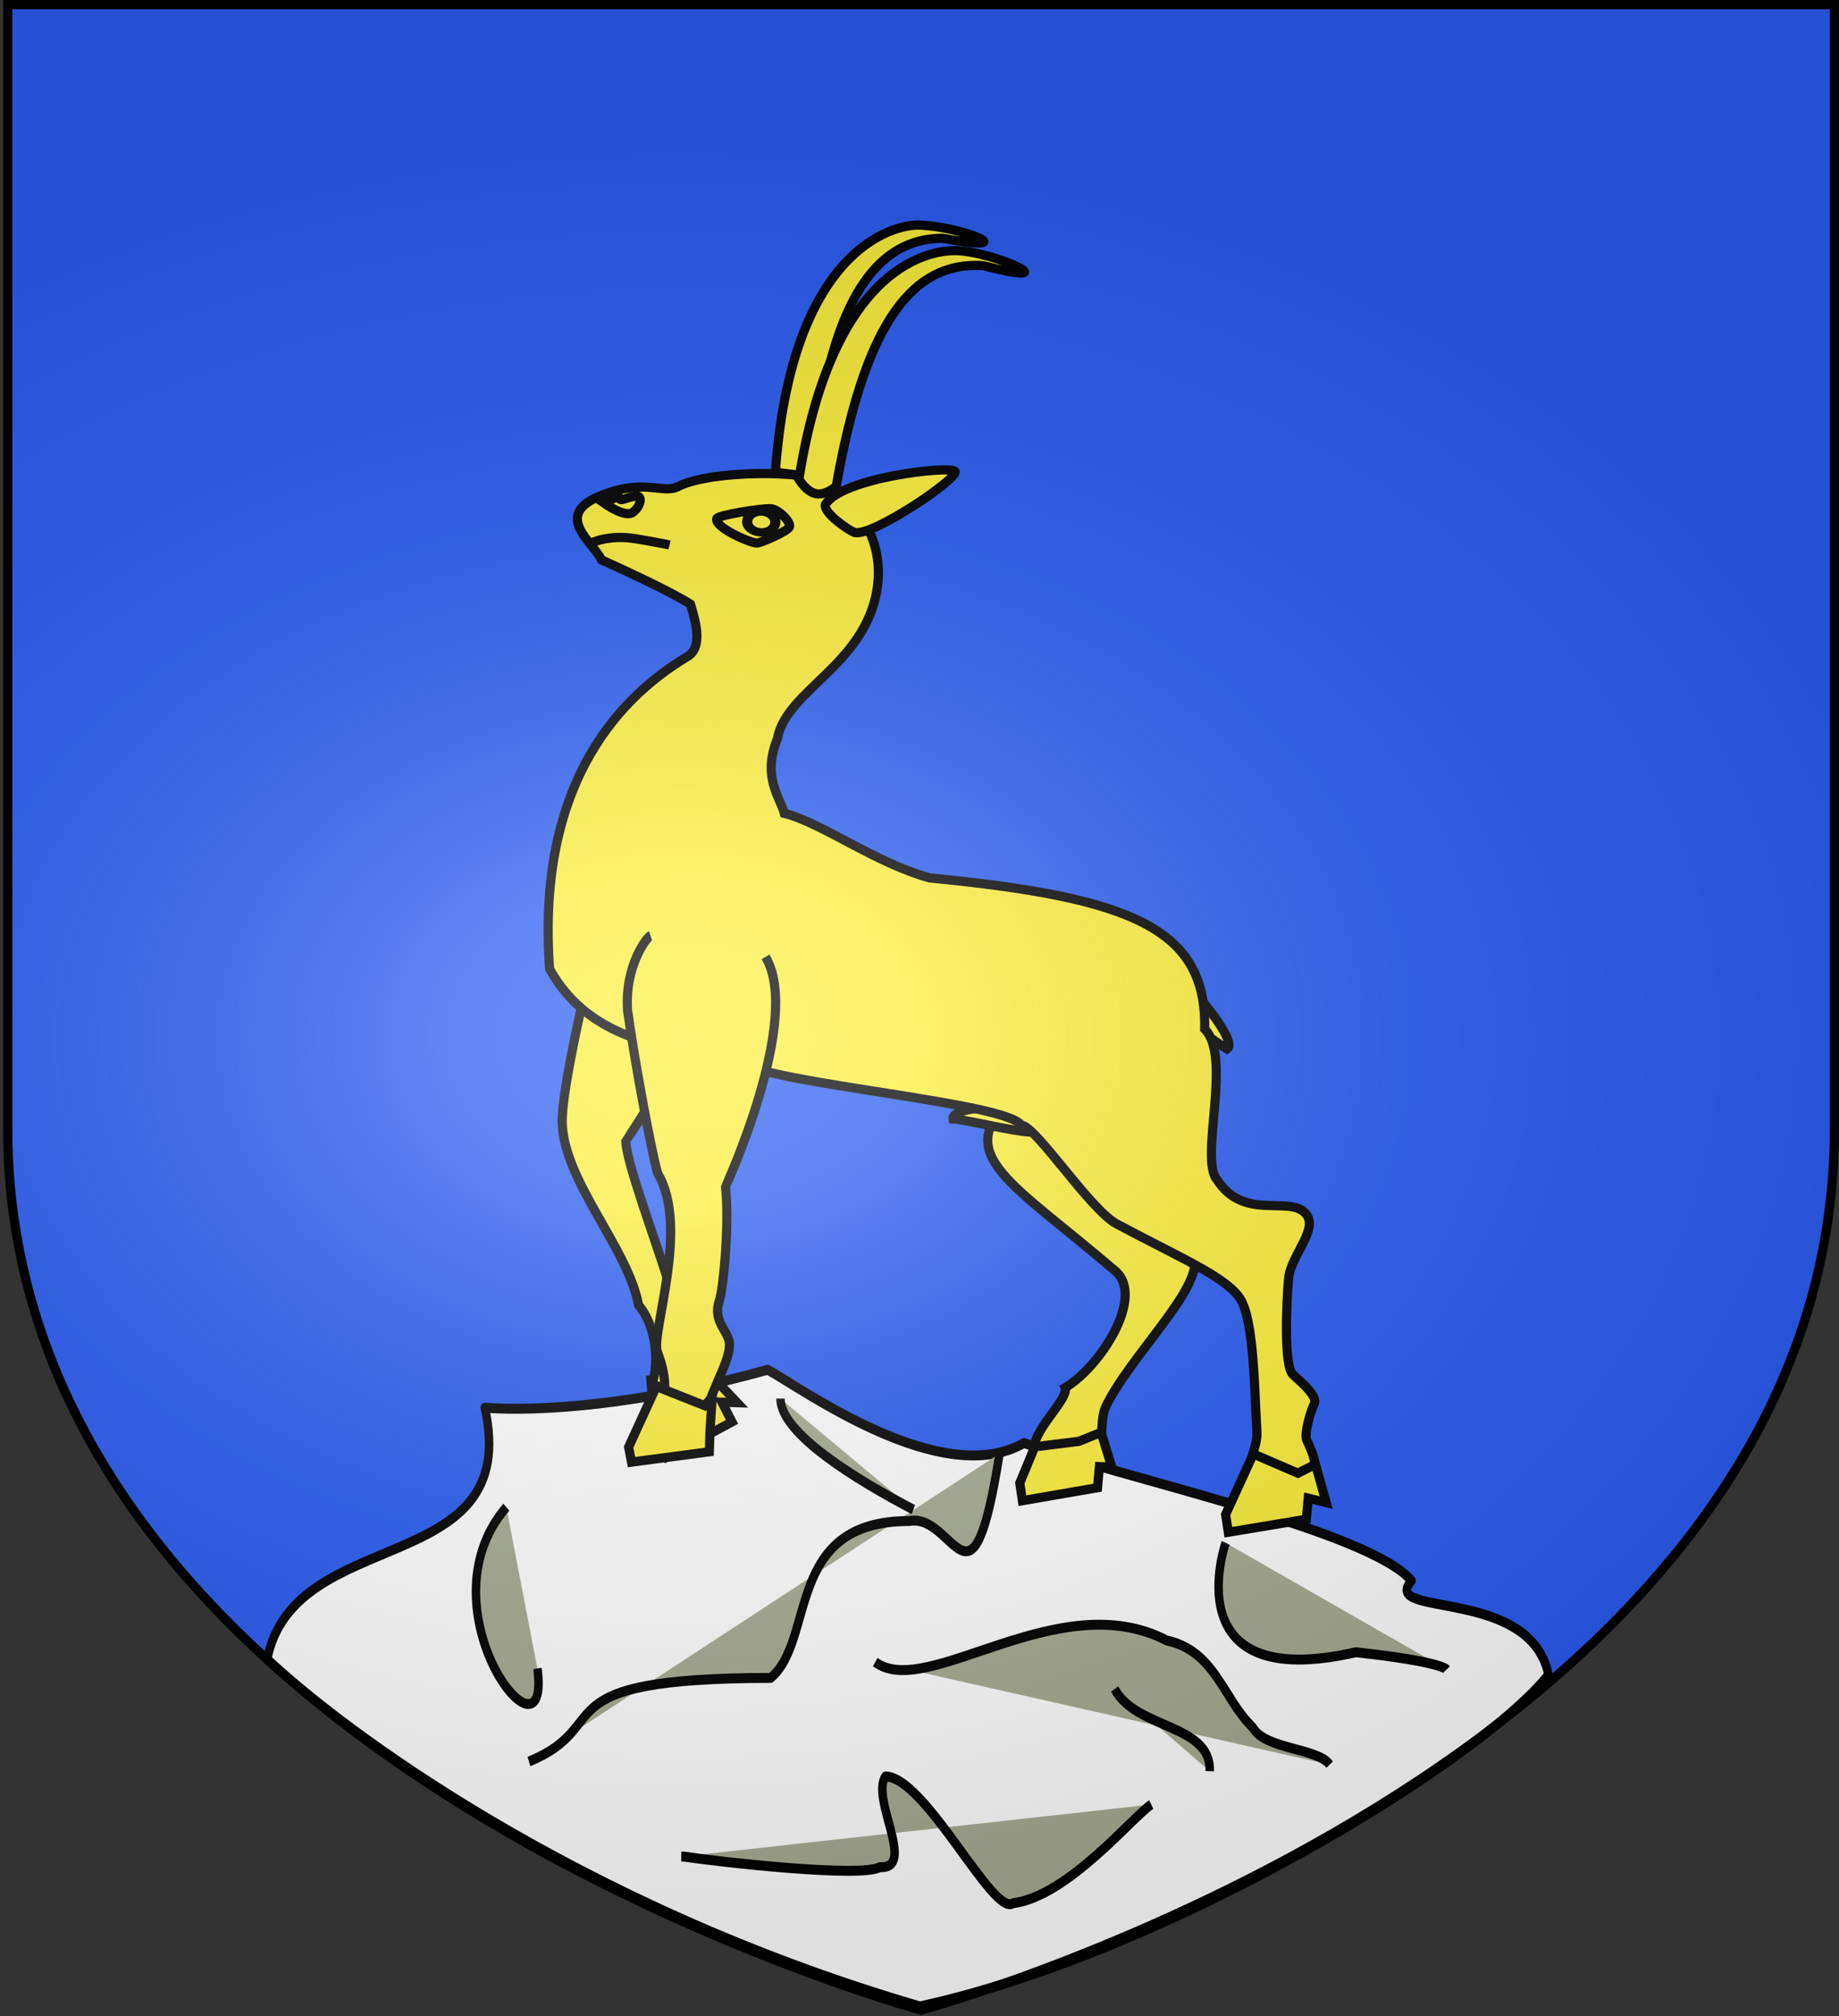 <?xml version="1.0" encoding="UTF-8" standalone="no"?>
<svg
   xmlns:dc="http://purl.org/dc/elements/1.1/"
   xmlns:cc="http://creativecommons.org/ns#"
   xmlns:rdf="http://www.w3.org/1999/02/22-rdf-syntax-ns#"
   xmlns:svg="http://www.w3.org/2000/svg"
   xmlns="http://www.w3.org/2000/svg"
   xmlns:xlink="http://www.w3.org/1999/xlink"
   xmlns:sodipodi="http://sodipodi.sourceforge.net/DTD/sodipodi-0.dtd"
   xmlns:inkscape="http://www.inkscape.org/namespaces/inkscape"
   height="658.974"
   width="601.465"
   version="1.0"
   id="svg2"
   sodipodi:version="0.32"
   inkscape:version="0.46"
   sodipodi:docname="Aoste1.svg"
   sodipodi:docbase="C:\Documents and Settings\Propriétaire\Bureau"
   inkscape:export-filename="/Users/olivier/Desktop/Blason Rouge/Blason_Vide_3D.png"
   inkscape:export-xdpi="144"
   inkscape:export-ydpi="144"
   inkscape:output_extension="org.inkscape.output.svg.inkscape">
  <rect width="100%" height="100%" fill="#333333" stroke="none"/>
  <sodipodi:namedview
     inkscape:window-height="1113"
     inkscape:window-width="1146"
     inkscape:pageshadow="2"
     inkscape:pageopacity="0.0"
     guidetolerance="10.0"
     gridtolerance="10.0"
     objecttolerance="10000"
     borderopacity="1.0"
     bordercolor="#666666"
     pagecolor="#ffffff"
     id="base"
     showgrid="true"
     height="660px"
     inkscape:zoom="0.97454781"
     inkscape:cx="207.00136"
     inkscape:cy="291.95073"
     inkscape:window-x="1755"
     inkscape:window-y="62"
     inkscape:current-layer="layer3"
     showguides="true"
     inkscape:guide-bbox="true"
     inkscape:snap-nodes="false"
     inkscape:snap-global="false">
    <inkscape:grid
       type="xygrid"
       id="grid2403"
       visible="true"
       enabled="true"
       spacingx="30px"
       spacingy="30px" />
  </sodipodi:namedview>
  <desc
     id="desc4">Flag of Canton of Valais (Wallis)</desc>
  <defs
     id="defs6">
    <inkscape:perspective
       sodipodi:type="inkscape:persp3d"
       inkscape:vp_x="0 : 329.48697 : 1"
       inkscape:vp_y="0 : 1000 : 0"
       inkscape:vp_z="601.46545 : 329.48697 : 1"
       inkscape:persp3d-origin="300.73273 : 219.65798 : 1"
       id="perspective58" />
    <linearGradient
       id="linearGradient2893">
      <stop
         style="stop-color:white;stop-opacity:0.314;"
         offset="0"
         id="stop2895" />
      <stop
         id="stop2897"
         offset="0.19"
         style="stop-color:white;stop-opacity:0.251;" />
      <stop
         style="stop-color:#6b6b6b;stop-opacity:0.125;"
         offset="0.6"
         id="stop2901" />
      <stop
         style="stop-color:black;stop-opacity:0.125;"
         offset="1"
         id="stop2899" />
    </linearGradient>
    <radialGradient
       inkscape:collect="always"
       xlink:href="#linearGradient2893"
       id="radialGradient3163"
       gradientUnits="userSpaceOnUse"
       gradientTransform="matrix(1.354,0,0,0.977,-77.582,118.629)"
       cx="221.445"
       cy="226.331"
       fx="221.445"
       fy="226.331"
       r="300" />
    <pattern
       patternUnits="userSpaceOnUse"
       width="178.168"
       height="199.71"
       patternTransform="translate(-328.318,-112.593)"
       id="pattern4124">
      <g
         transform="matrix(0.806,0,0,0.77,264.813,86.782)"
         id="g4119">
        <path
           style="fill:#fcef3c;fill-opacity:1;stroke:#000000;stroke-width:3.807;stroke-miterlimit:4;stroke-dasharray:none;stroke-opacity:1;display:inline"
           sodipodi:nodetypes="cccccccccccccccccccccccccccccccccccccccc"
           id="path4262"
           d="M -267.374,-6.853 L -272.223,16.977 L -277.071,-6.853 L -277.071,-26.381 L -277.071,-51.594 L -302.284,-51.594 L -302.284,-37.048 L -311.982,-37.048 L -311.982,-51.594 L -326.528,-51.594 L -326.528,-61.291 L -311.982,-61.291 L -311.982,-75.837 L -302.284,-75.837 L -302.284,-61.291 L -277.071,-61.291 L -277.071,-86.504 L -291.617,-86.504 L -291.617,-96.202 L -277.071,-96.202 L -277.071,-110.748 L -267.374,-110.748 L -267.374,-96.202 L -252.828,-96.202 L -252.828,-86.504 L -267.374,-86.504 L -267.374,-61.291 L -242.161,-61.291 L -242.161,-75.837 L -232.463,-75.837 L -232.463,-61.291 L -217.917,-61.291 L -217.917,-51.594 L -232.463,-51.594 L -232.463,-37.048 L -242.161,-37.048 L -242.161,-51.594 L -267.374,-51.594 L -267.374,-26.381 L -267.374,-6.853 z"
           inkscape:tile-cx="-271.30875"
           inkscape:tile-cy="-47.720769"
           inkscape:tile-w="108.61065"
           inkscape:tile-h="127.72503"
           inkscape:tile-x0="-325.61408"
           inkscape:tile-y0="-111.58328" />
        <use
           height="658.974"
           width="601.465"
           x="0"
           y="0"
           inkscape:tiled-clone-of="#path4262"
           xlink:href="#path4262"
           id="use2607" />
        <use
           height="658.974"
           width="601.465"
           x="0"
           y="0"
           inkscape:tiled-clone-of="#path4262"
           xlink:href="#path4262"
           transform="translate(108.611,127.725)"
           id="use2613" />
      </g>
    </pattern>
  </defs>
  <g
     inkscape:groupmode="layer"
     id="layer3"
     inkscape:label="Fond écu"
     style="display:inline"
     transform="translate(0.914,-0.835)">
    <path
       sodipodi:nodetypes="cccccc"
       d="M 300.809,658.259 C 300.809,658.259 599.532,576.876 599.532,370.046 C 599.532,163.217 599.532,2.708 599.532,2.708 L 2.086,2.708 L 2.086,370.046 C 2.086,576.876 300.809,658.259 300.809,658.259 z"
       style="opacity:1;fill:#2b5df2;fill-opacity:1;fill-rule:evenodd;stroke:none;stroke-width:3;stroke-linecap:butt;stroke-linejoin:miter;stroke-miterlimit:4;stroke-dasharray:none;stroke-opacity:1;display:inline"
       id="path2458"
       inkscape:export-xdpi="144"
       inkscape:export-ydpi="144" />
  </g>
  <g
     inkscape:groupmode="layer"
     id="layer4"
     inkscape:label="Meubles"
     style="opacity:1;display:inline"
     transform="translate(0.914,-0.835)">
    <g
       id="g2500"
       transform="matrix(1.4,0,0,1.637,-118.245,-417.987)"
       style="stroke:#000000;stroke-opacity:1;stroke-width:1.982;stroke-miterlimit:4;stroke-dasharray:none">
      <path
         sodipodi:nodetypes="cccccccc"
         id="path5345"
         style="fill:#ffffff;fill-opacity:1;fill-rule:evenodd;stroke:#000000;stroke-width:1.982;stroke-linecap:butt;stroke-linejoin:round;stroke-miterlimit:4;stroke-dasharray:none;stroke-opacity:1"
         d="M 445.556,590.234 C 441.229,572.485 405.748,578.994 413.565,571.475 C 403.562,561.477 347.173,551.202 323.03,543.981 C 303.839,553.401 271.419,533.247 263.148,529.353 C 233.34,536.456 209.548,537.735 197.064,536.932 C 206.025,571.31 152.584,559.809 146.221,587.138 C 163.404,601.018 218.457,636.446 298.691,656.475 C 355.938,645.885 429.538,607.697 445.556,590.234 z" />
      <path
         sodipodi:nodetypes="cccc"
         id="path5347"
         style="fill:#a7ac93;fill-opacity:1;fill-rule:evenodd;stroke:#000000;stroke-width:1.982;stroke-linecap:butt;stroke-linejoin:round;stroke-miterlimit:4;stroke-dasharray:none;stroke-opacity:1"
         d="M 288.28,587.726 C 300.351,595.425 331.045,572.137 356.354,583.4 C 367.747,585.55 369.426,594.923 376.454,600.764 C 379.286,605.195 391.603,604.836 394.435,608.2" />
      <path
         id="path11015"
         style="fill:#a7ac93;fill-opacity:1;fill-rule:evenodd;stroke:#000000;stroke-width:1.982;stroke-linecap:butt;stroke-linejoin:round;stroke-miterlimit:4;stroke-dasharray:none;stroke-opacity:1"
         d="M 317.314,546.104 C 310.824,581.214 306.816,557.83 296.248,559.558 C 266.993,559.498 274.458,583.33 263.851,590.883 C 208.998,590.947 228.048,600.317 207.371,607.581 L 207.371,607.581"
         sodipodi:nodetypes="ccccc" />
      <path
         id="path11017"
         style="fill:#a7ac93;fill-opacity:1;fill-rule:evenodd;stroke:#000000;stroke-width:1.982;stroke-linecap:butt;stroke-linejoin:round;stroke-miterlimit:4;stroke-dasharray:none;stroke-opacity:1"
         d="M 209.353,588.998 C 212.732,610.8 181.455,577.314 202.093,556.795"
         sodipodi:nodetypes="cc" />
      <path
         id="path5353"
         style="fill:#a7ac93;fill-opacity:1;fill-rule:evenodd;stroke:#000000;stroke-width:1.982;stroke-linecap:butt;stroke-linejoin:round;stroke-miterlimit:4;stroke-dasharray:none;stroke-opacity:1"
         d="M 344.206,593.097 C 349.227,601.229 366.753,599.988 366.425,609.505" />
      <path
         sodipodi:nodetypes="cccccccc"
         id="path5355"
         style="fill:#a7ac93;fill-opacity:1;fill-rule:evenodd;stroke:#000000;stroke-width:1.982;stroke-linecap:butt;stroke-linejoin:round;stroke-miterlimit:4;stroke-dasharray:none;stroke-opacity:1"
         d="M 352.759,616.166 C 348.415,618.595 333.295,634.491 320.448,635.88 C 315.785,638.626 300.079,610.712 290.68,610.559 C 287.09,614.919 298.078,629.079 289.348,628.673 C 284.878,630.836 251.549,627.582 243.622,626.571 L 243.622,626.571 L 243.622,626.571 L 242.969,626.571" />
      <path
         sodipodi:nodetypes="ccc"
         id="path5357"
         style="fill:#a7ac93;fill-opacity:1;fill-rule:evenodd;stroke:#000000;stroke-width:1.982;stroke-linecap:butt;stroke-linejoin:round;stroke-miterlimit:4;stroke-dasharray:none;stroke-opacity:1"
         d="M 370.131,563.92 C 370.131,563.92 357.827,594.119 400.545,585.758 C 420.49,587.605 421.759,589.195 421.759,589.195" />
      <path
         id="path5359"
         style="fill:#a7ac93;fill-opacity:1;fill-rule:evenodd;stroke:#000000;stroke-width:1.982;stroke-linecap:butt;stroke-linejoin:round;stroke-miterlimit:4;stroke-dasharray:none;stroke-opacity:1"
         d="M 266.14,535.118 C 266.142,542.081 283.941,551.342 297.18,557.277"
         sodipodi:nodetypes="cc" />
    </g>
    <g
       id="g6475"
       inkscape:label="Calque 1"
       transform="matrix(1.001,0,0,0.725,-63.128,-176.192)"
       style="opacity:1">
      <g
         transform="translate(62.857,493.791)"
         style="opacity:1;display:inline"
         id="g6477">
        <g
           id="g5810" />
        <g
           id="g6515">
          <rect
             id="rect4923"
             style="opacity:1;fill:none;fill-opacity:1;fill-rule:nonzero;stroke:none;stroke-width:7.56;stroke-linecap:round;stroke-linejoin:round;stroke-miterlimit:4;stroke-dasharray:none;stroke-opacity:1;display:inline"
             y="3.375078e-14"
             x="0"
             height="660"
             width="600" />
        </g>
      </g>
      <rect
         y="686.648"
         x="314.286"
         height="45.714"
         width="0"
         id="rect4632"
         style="fill:#ff0000;fill-opacity:1;stroke-width:5.394;stroke-miterlimit:4;stroke-dasharray:none" />
    </g>
    <g
       id="g3414"
       transform="matrix(-0.865,0,0,0.871,108.522,-56.094)"
       style="fill:#fcef3c;stroke:#000000;stroke-opacity:1;stroke-width:3.457;stroke-miterlimit:4;stroke-dasharray:none">
      <path
         sodipodi:nodetypes="ccccccccc"
         id="path3023"
         d="M -125.37,612.302 L -150.255,598.968 L -146.445,591.574 L -152.193,591.76 L -140.882,579.88 L -139.844,583.768 L -119.598,583.301 L -121.529,607.533 L -125.37,612.302 z"
         style="fill:#fcef3c;fill-opacity:1;fill-rule:evenodd;stroke:#000000;stroke-width:3.457;stroke-linecap:butt;stroke-linejoin:miter;stroke-miterlimit:4;stroke-dasharray:none;stroke-opacity:1" />
      <path
         sodipodi:nodetypes="ccscccccc"
         id="path2253"
         d="M -115.444,386.323 C -114.201,386.671 -98.897,399.361 -99.045,417.713 C -95.608,433.51 -85.766,473.734 -86.064,486.599 C -86.573,508.654 -110.952,533.71 -114.919,555.101 C -121.867,563.284 -122.37,576.659 -120.466,583.233 C -119.47,586.895 -127.106,586.368 -133.807,582.348 C -137.004,567.838 -110.944,508.238 -110.081,493.611 C -110.085,493.599 -159.503,422.283 -145.026,396.957 C -141.036,389.976 -124.151,383.882 -115.444,386.323 z"
         style="fill:#fcef3c;fill-opacity:1;fill-rule:evenodd;stroke:#000000;stroke-width:3.457;stroke-linecap:butt;stroke-linejoin:miter;stroke-miterlimit:4;stroke-dasharray:none;stroke-opacity:1" />
      <path
         sodipodi:nodetypes="csczzcccc"
         id="path2325"
         d="M -255.722,477.96 C -233.519,498.92 -255.954,508.975 -295.175,542.324 C -306.694,552.119 -289.184,578.652 -276.175,586.14 C -277.97,590.292 -262.467,603.514 -264.929,609.667 C -267.391,615.821 -281.326,618.755 -286.447,615.061 C -291.569,611.368 -288.83,599.368 -291.466,593.48 C -300.335,574.805 -328.16,548.919 -325.044,537.244 L -315.785,477.349 L -255.722,477.96 z"
         style="fill:#fcef3c;fill-opacity:1;fill-rule:evenodd;stroke:#000000;stroke-width:3.457;stroke-linecap:butt;stroke-linejoin:miter;stroke-miterlimit:4;stroke-dasharray:none;stroke-opacity:1" />
      <path
         sodipodi:nodetypes="ccc"
         id="path2327"
         d="M -324.415,436.707 C -324.415,436.707 -341.78,456.154 -337.477,459.033 C -332.995,456.255 -320.079,447.88 -320.017,442.502"
         style="fill:#fcef3c;fill-opacity:1;fill-rule:evenodd;stroke:#000000;stroke-width:3.457;stroke-linecap:butt;stroke-linejoin:miter;stroke-miterlimit:4;stroke-dasharray:none;stroke-opacity:1" />
      <path
         sodipodi:nodetypes="ccc"
         id="path2642"
         d="M -259.214,480.422 C -259.214,480.422 -233.144,480.136 -233.806,485.271 C -239.824,485.497 -264.127,492.179 -267.441,489.741"
         style="opacity:1;fill:#fcef3c;fill-opacity:1;fill-rule:evenodd;stroke:#000000;stroke-width:3.457;stroke-linecap:butt;stroke-linejoin:miter;stroke-miterlimit:4;stroke-dasharray:none;stroke-opacity:1;display:inline" />
      <path
         sodipodi:nodetypes="cccccscccccsccccccccccccss"
         id="path1358"
         d="M -189.001,247.83 C -181.866,241.303 -142.234,241.642 -129.946,247.922 C -123.984,250.969 -116.981,244.489 -99.831,251.711 C -82.568,258.981 -98.027,269.143 -100.91,275.468 C -110.07,279.594 -126.742,287.191 -134.545,292.09 C -136.907,299.61 -139.022,308.422 -133.468,311.715 C -104.415,328.941 -76.49,362.987 -81.291,428.956 C -100.615,463.859 -144.441,457.827 -153.745,464.105 C -166.657,472.276 -254.5,479.133 -259.624,487.662 C -264.749,487.343 -285.597,519.325 -295.722,524.677 C -321.121,538.105 -337.877,544.957 -342.725,553.286 C -347.573,561.615 -347.792,586.898 -348.686,601.794 C -348.946,606.115 -348.306,607.545 -344.542,619.153 C -340.777,630.761 -361.855,632.308 -368.254,623.562 C -373.974,615.743 -368.059,607.852 -367.423,605.31 C -366.787,602.769 -368.98,594.975 -370.406,592.224 C -371.833,589.474 -365.965,584.499 -362.388,581.254 C -358.812,578.008 -359.867,554.154 -360.705,545.148 C -361.542,536.143 -373.227,525.722 -366.453,520.095 C -359.679,514.468 -343.655,523.232 -333.717,508.203 C -326.747,500.491 -339.582,462.083 -328.975,451.532 C -329.765,414.228 -302.379,402.239 -225.035,394.833 C -204.423,389.199 -184.364,374.195 -170.036,370.586 C -168.381,364.473 -161.541,357.016 -167.443,342.516 C -170.712,324.427 -200.518,314.992 -205.11,286.457 C -208.582,264.877 -193.232,251.701 -189.001,247.83 z"
         style="fill:#fcef3c;fill-opacity:1;fill-rule:evenodd;stroke:#000000;stroke-width:3.457;stroke-linecap:butt;stroke-linejoin:miter;stroke-miterlimit:4;stroke-dasharray:none;stroke-opacity:1" />
      <path
         sodipodi:nodetypes="ccscc"
         id="path2311"
         d="M -102.029,254.275 C -102.029,254.275 -109.611,259.635 -112.616,257.72 C -115.621,255.804 -116.94,250.863 -113.539,251.542 C -108.299,252.589 -108.193,253.963 -107.206,251.469 L -102.029,254.275 z"
         style="fill:#fcef3c;fill-opacity:1;fill-rule:evenodd;stroke:#000000;stroke-width:3.457;stroke-linecap:butt;stroke-linejoin:miter;stroke-miterlimit:4;stroke-dasharray:none;stroke-opacity:1" />
      <path
         sodipodi:nodetypes="ccc"
         id="path2313"
         d="M -96.817,269.229 C -96.817,269.229 -103.518,265.779 -114.12,267.583 C -124.722,269.387 -126.649,269.893 -126.649,269.893"
         style="fill:#fcef3c;fill-opacity:1;fill-rule:evenodd;stroke:#000000;stroke-width:3.457;stroke-linecap:butt;stroke-linejoin:miter;stroke-miterlimit:4;stroke-dasharray:none;stroke-opacity:1" />
      <path
         sodipodi:nodetypes="cccscccccc"
         id="path2323"
         d="M -119.439,416.483 C -118.362,416.849 -109.675,427.298 -110.767,444.459 C -112.818,459.521 -119.125,494.73 -122.138,505.663 C -134.455,525.876 -119.441,565.901 -122.052,572.723 C -130.737,595.474 -116.169,597.521 -115.674,604.841 C -114.988,608.298 -133.421,605.635 -139.11,601.658 C -141.164,587.982 -149.048,577.931 -149.3,570.277 C -149.476,564.92 -142.683,561.753 -145.475,553.416 C -147.041,548.739 -149.327,524.379 -147.8,510.726 C -147.802,510.716 -177.005,447.69 -162.929,424.473"
         style="fill:#fcef3c;fill-opacity:1;fill-rule:evenodd;stroke:#000000;stroke-width:3.457;stroke-linecap:butt;stroke-linejoin:miter;stroke-miterlimit:4;stroke-dasharray:none;stroke-opacity:1" />
      <path
         sodipodi:nodetypes="ccscs"
         id="path5389"
         d="M -144.478,259.998 C -143.57,263.353 -157.774,269.41 -159.753,269.142 C -161.732,268.874 -170.956,264.877 -171.946,263.179 C -172.866,261.599 -168.042,256.481 -164.881,256.262 C -161.721,256.042 -144.842,258.652 -144.478,259.998 z"
         style="fill:#fcef3c;fill-opacity:1;fill-rule:evenodd;stroke:#000000;stroke-width:3.457;stroke-linecap:butt;stroke-linejoin:miter;stroke-miterlimit:4;stroke-dasharray:none;stroke-opacity:1" />
      <path
         transform="matrix(-1.193,0.118,0.145,0.971,-634.221,194.45)"
         d="M -377.956,115.255 A 4.427,3.929 0 1 1 -386.809,115.255 A 4.427,3.929 0 1 1 -377.956,115.255 z"
         sodipodi:ry="3.9286969"
         sodipodi:rx="4.4265928"
         sodipodi:cy="115.25484"
         sodipodi:cx="-382.38226"
         id="path5391"
         style="fill:#fcef3c;fill-opacity:1;fill-rule:evenodd;stroke:#000000;stroke-width:3.188;stroke-miterlimit:4;stroke-dasharray:none;stroke-dashoffset:0;stroke-opacity:1"
         sodipodi:type="arc" />
      <path
         sodipodi:nodetypes="ccccccccc"
         id="path2255"
         d="M -337.918,640.377 L -367.414,635.497 L -368.134,627.591 L -374.917,629.25 L -370.866,614.861 L -364.228,618.221 L -347.373,610.998 L -336.89,633.74 L -337.918,640.377 z"
         style="fill:#fcef3c;fill-opacity:1;fill-rule:evenodd;stroke:#000000;stroke-width:3.457;stroke-linecap:butt;stroke-linejoin:miter;stroke-miterlimit:4;stroke-dasharray:none;stroke-opacity:1" />
      <path
         sodipodi:nodetypes="ccccccccc"
         id="path3015"
         d="M -260.057,628.534 L -288.476,623.654 L -289.169,615.748 L -293.848,615.9 L -289.802,602.903 L -281.408,606.262 L -264.741,608.313 L -259.067,621.897 L -260.057,628.534 z"
         style="fill:#fcef3c;fill-opacity:1;fill-rule:evenodd;stroke:#000000;stroke-width:3.457;stroke-linecap:butt;stroke-linejoin:miter;stroke-miterlimit:4;stroke-dasharray:none;stroke-opacity:1" />
      <path
         sodipodi:nodetypes="cccccccc"
         id="path3021"
         d="M -112.258,614.05 L -141.69,610.178 L -141.952,602.166 L -142.788,589.649 L -139.877,592.849 L -121.648,585.679 L -111.165,608.421 L -112.258,614.05 z"
         style="fill:#fcef3c;fill-opacity:1;fill-rule:evenodd;stroke:#000000;stroke-width:3.457;stroke-linecap:butt;stroke-linejoin:miter;stroke-miterlimit:4;stroke-dasharray:none;stroke-opacity:1" />
      <path
         sodipodi:nodetypes="czcc"
         id="path2309"
         d="M -196.542,265.172 C -202.996,267.067 -236.31,244.684 -234.579,242.268 C -232.968,240.02 -191.45,244.566 -185.514,254.8 C -185.127,258.104 -193.901,264.068 -196.542,265.172 z"
         style="fill:#fcef3c;fill-opacity:1;fill-rule:evenodd;stroke:#000000;stroke-width:3.457;stroke-linecap:butt;stroke-linejoin:miter;stroke-miterlimit:4;stroke-dasharray:none;stroke-opacity:1" />
      <path
         sodipodi:nodetypes="csccc"
         id="Horn"
         style="fill:#fcef3c;fill-opacity:1;stroke:#000000;stroke-width:3.457;stroke-miterlimit:4;stroke-dasharray:none;stroke-opacity:1"
         d="M -166.657,242.567 C -172.551,160.106 -210.375,149.431 -221.238,149.834 C -237.744,150.447 -261.713,160.523 -229.817,154.78 C -200.605,154.834 -185.595,186.975 -180.407,244.327 L -166.657,242.567 z" />
      <path
         sodipodi:nodetypes="csccc"
         id="path2640"
         style="opacity:1;fill:#fcef3c;fill-opacity:1;stroke:#000000;stroke-width:3.457;stroke-miterlimit:4;stroke-dasharray:none;stroke-opacity:1;display:inline"
         d="M -175.544,245.255 C -188.491,163.619 -226.345,158.349 -237.159,159.531 C -253.592,161.326 -276.667,173.075 -245.303,165.069 C -216.124,163.024 -199.71,191.357 -189.618,248.057 C -185.342,250.811 -181.046,253.383 -175.544,245.255 z" />
    </g>
  </g>
  <g
     inkscape:groupmode="layer"
     id="layer2"
     inkscape:label="Reflet final"
     style="display:inline"
     transform="translate(0.914,-0.835)"
     sodipodi:insensitive="true">
    <path
       sodipodi:nodetypes="cccccc"
       d="M 300.329,657.887 C 300.329,657.887 599.052,576.503 599.052,369.674 C 599.052,162.845 599.052,2.335 599.052,2.335 L 1.606,2.335 L 1.606,369.674 C 1.606,576.503 300.329,657.887 300.329,657.887 z"
       style="opacity:1;fill:url(#radialGradient3163);fill-opacity:1;fill-rule:evenodd;stroke:#000000;stroke-width:3;stroke-linecap:butt;stroke-linejoin:miter;stroke-miterlimit:4;stroke-dasharray:none;stroke-opacity:1"
       id="path2875"
       inkscape:export-xdpi="144"
       inkscape:export-ydpi="144" />
  </g>
</svg>
